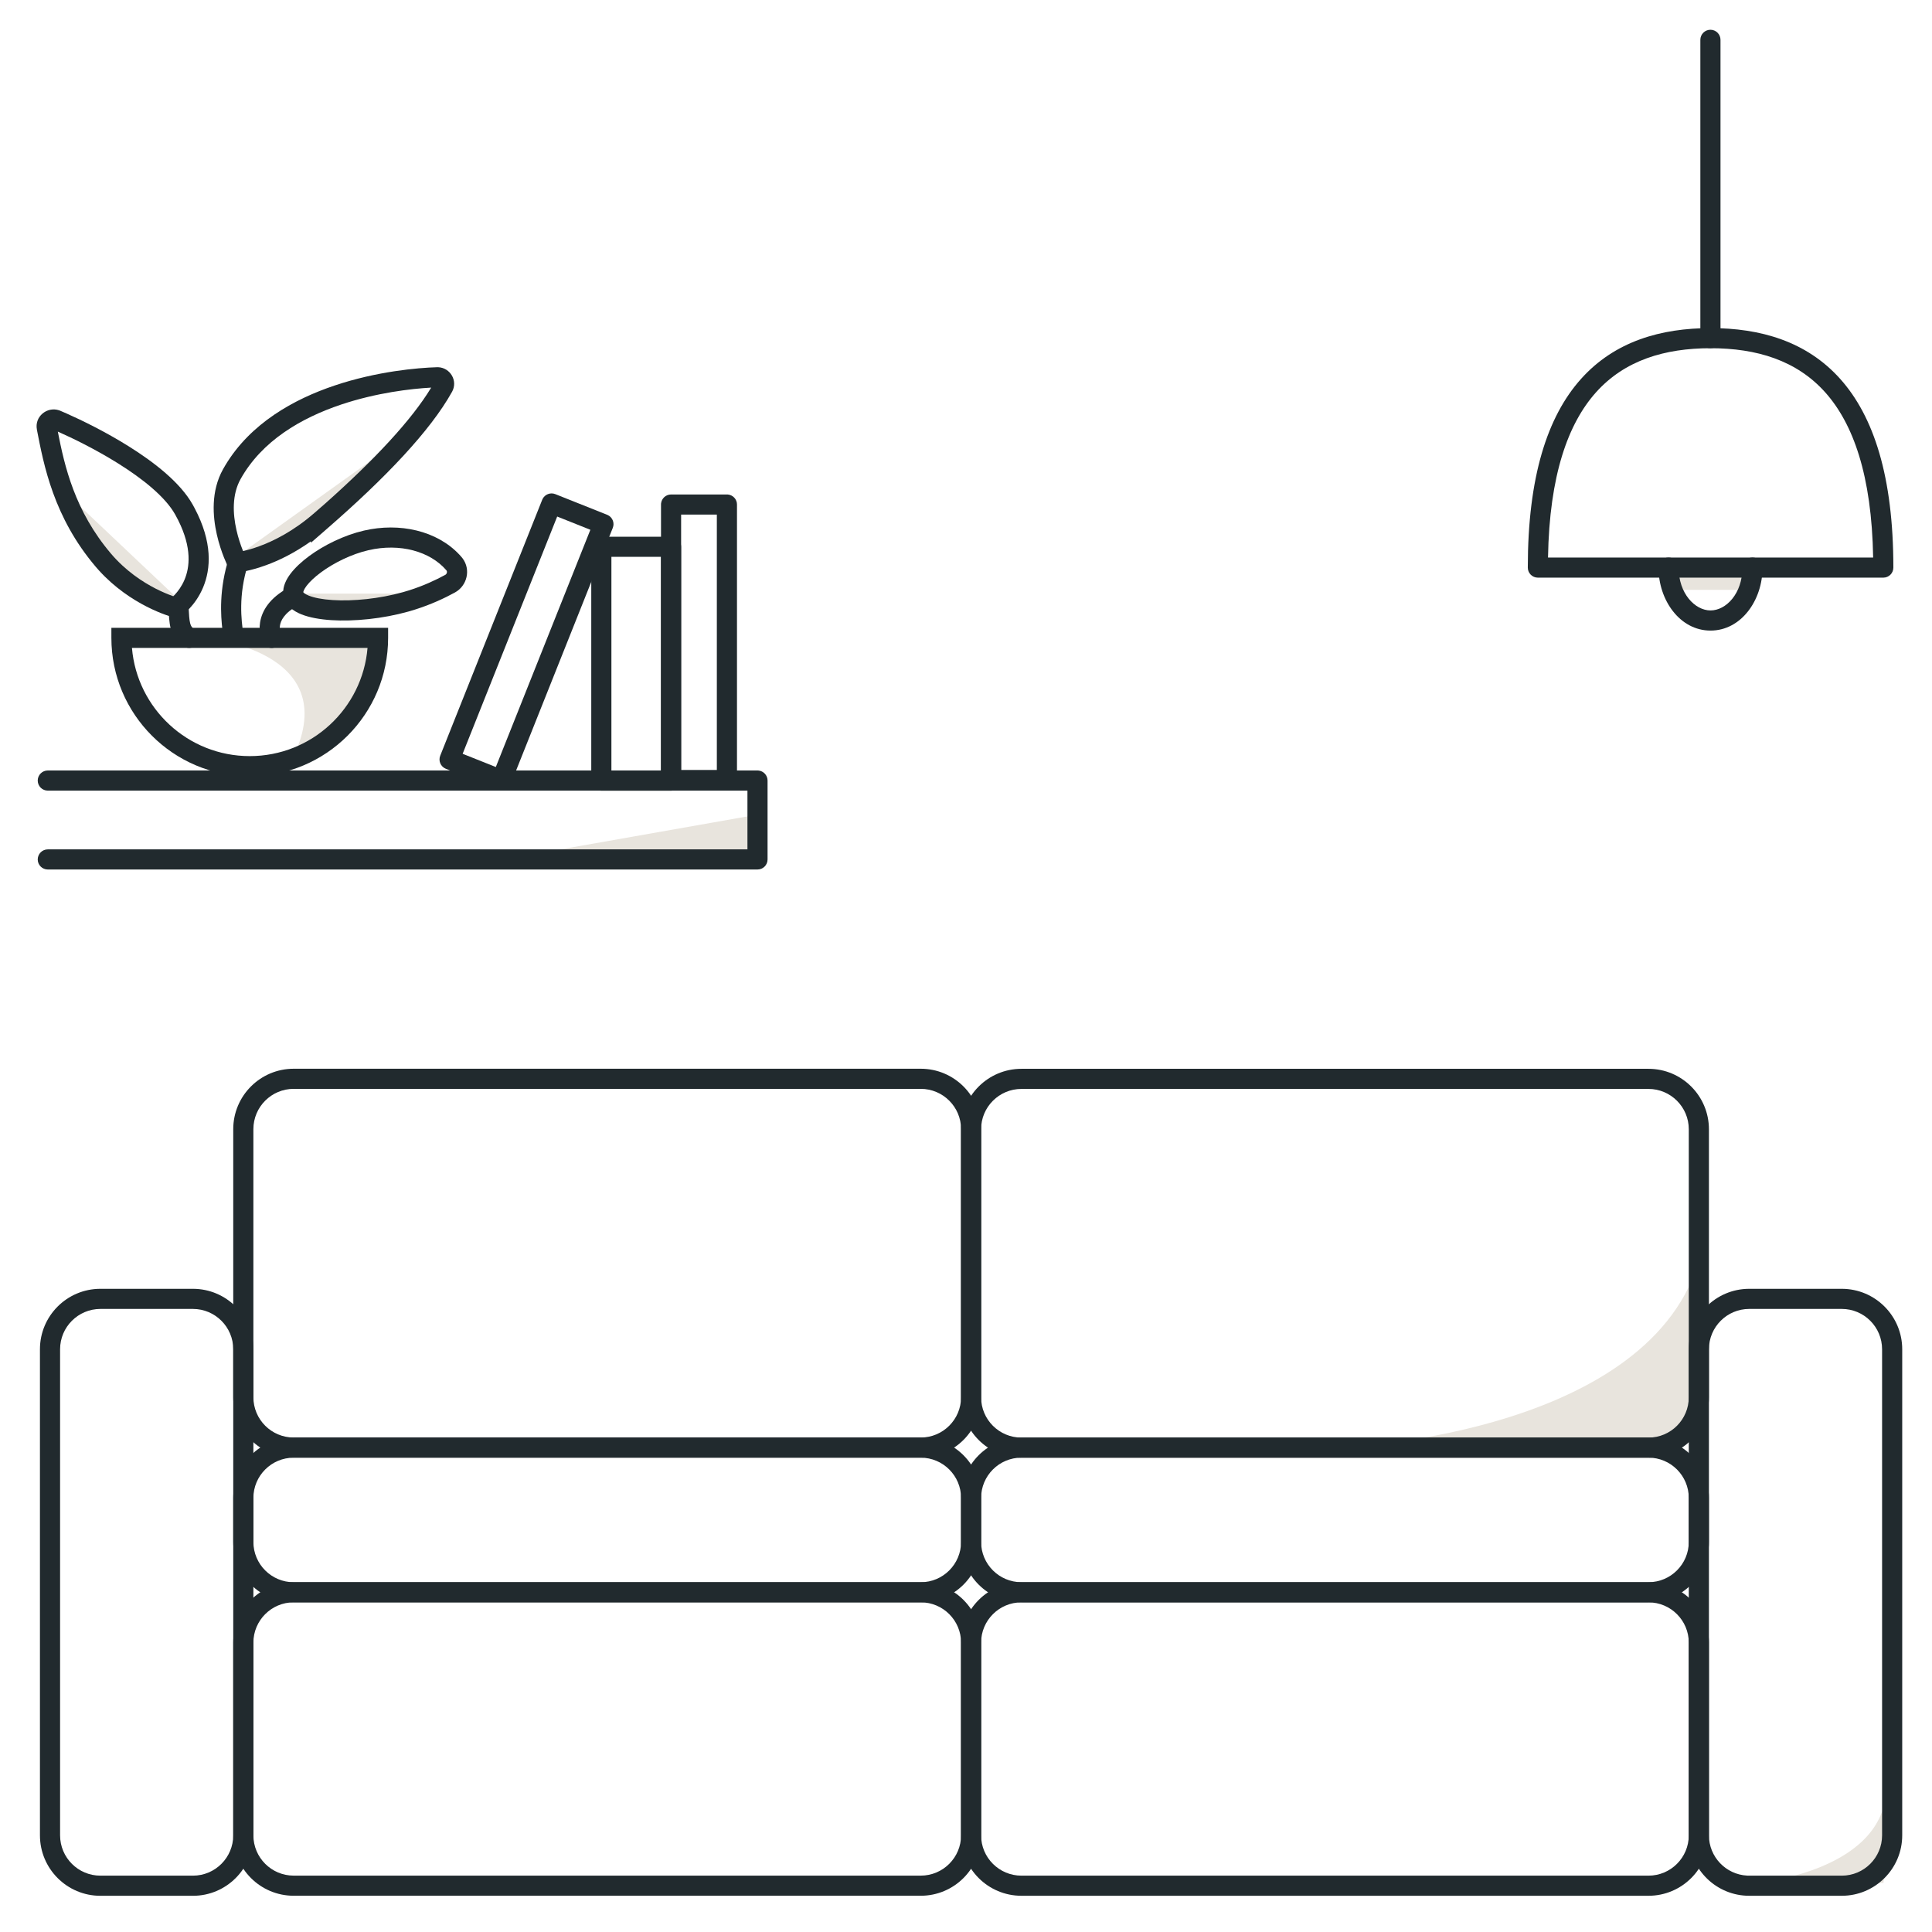 <svg width="80" height="80" viewBox="0 0 80 80" fill="none" xmlns="http://www.w3.org/2000/svg">
<path d="M31.367 33.732L20.855 35.587H31.367V33.732Z" fill="#E8E4DD"/>
<path d="M70.18 52.709C67.592 59.504 55.463 59.942 55.463 59.942L70.342 59.667C70.342 59.667 70.867 50.892 70.18 52.709Z" fill="#E8E4DD"/>
<path d="M77.921 75.049C76.838 77.899 71.75 78.083 71.75 78.083L77.992 77.966C77.992 77.966 78.213 74.287 77.925 75.049H77.921Z" fill="#E8E4DD"/>
<path d="M9.487 23.072C9.557 22.853 9.792 22.733 10.011 22.803C10.23 22.874 10.35 23.109 10.28 23.328C9.851 24.66 10.002 25.708 10.068 26.209L10.071 26.251C10.077 26.462 9.922 26.648 9.708 26.676C9.48 26.705 9.271 26.544 9.241 26.316L9.212 26.089C9.139 25.487 9.06 24.4 9.487 23.072Z" fill="#212A2E"/>
<path d="M7.45 24.876L2.612 20.301L4.187 23.284C4.412 23.542 6.875 24.967 7.221 25.063L7.45 24.872V24.876Z" fill="#E8E4DD"/>
<path d="M10.033 22.88L17.008 17.893L12.433 22.251C12.096 22.547 10.716 23.155 10.271 23.197L10.033 22.876V22.88Z" fill="#E8E4DD"/>
<path d="M12.146 24.58H17.77L14.958 25.168C14.4 25.268 13.32 25.309 12.796 25.101L12.146 24.576V24.58Z" fill="#E8E4DD"/>
<path d="M12.141 31.356C14.533 29.973 15.654 29.348 15.654 26.41H8.412C8.412 26.41 14.283 26.873 12.141 31.356Z" fill="#E8E4DD"/>
<path d="M7.505 25.499L7.35 25.605L7.168 25.558L7.271 25.155L7.505 25.499ZM1.529 17.792C1.421 17.246 1.95 16.825 2.444 16.989L2.492 17.007L2.496 17.009L2.755 17.121C3.408 17.41 4.375 17.885 5.314 18.471C6.37 19.13 7.462 19.973 7.98 20.897L8.055 21.035C8.807 22.451 8.734 23.553 8.409 24.326C8.246 24.715 8.027 25.003 7.847 25.195C7.757 25.291 7.676 25.364 7.616 25.414C7.585 25.439 7.56 25.459 7.542 25.473C7.532 25.48 7.524 25.486 7.518 25.49C7.515 25.492 7.512 25.494 7.51 25.496C7.509 25.496 7.508 25.497 7.507 25.498L7.506 25.498L7.505 25.499L7.271 25.155L7.167 25.558L7.167 25.558H7.166C7.165 25.558 7.165 25.558 7.164 25.557C7.162 25.557 7.161 25.556 7.158 25.556C7.154 25.555 7.147 25.553 7.14 25.55C7.124 25.546 7.102 25.54 7.074 25.532C7.019 25.515 6.941 25.49 6.845 25.455C6.652 25.386 6.384 25.277 6.074 25.119C5.493 24.823 4.758 24.348 4.097 23.62L3.966 23.471C2.219 21.418 1.812 19.258 1.528 17.792L1.529 17.792ZM2.394 17.872C2.674 19.303 3.092 21.158 4.6 22.93H4.6C5.204 23.638 5.902 24.096 6.452 24.377C6.727 24.517 6.963 24.612 7.127 24.671C7.144 24.677 7.161 24.682 7.176 24.688C7.196 24.669 7.217 24.648 7.239 24.625C7.366 24.489 7.524 24.282 7.641 24.004C7.852 23.5 7.958 22.696 7.378 21.54L7.253 21.304C6.846 20.578 5.917 19.829 4.873 19.178C3.963 18.61 3.019 18.148 2.394 17.872Z" fill="#212A2E"/>
<path d="M7.366 24.743C7.581 24.73 7.768 24.882 7.803 25.09L7.808 25.133L7.834 25.538C7.843 25.647 7.855 25.734 7.875 25.811C7.906 25.929 7.95 25.995 8.052 26.058C8.248 26.179 8.309 26.436 8.188 26.631C8.067 26.827 7.811 26.888 7.615 26.768C7.305 26.577 7.147 26.318 7.069 26.023C7.035 25.895 7.016 25.753 7.004 25.61L6.976 25.184L6.976 25.142C6.984 24.931 7.151 24.756 7.366 24.743Z" fill="#212A2E"/>
<path d="M9.854 23.699L9.574 23.724L9.446 23.474L9.817 23.285L9.854 23.699ZM18.148 15.206C18.642 15.229 18.969 15.765 18.72 16.221L18.718 16.224C17.818 17.842 15.953 19.795 13.565 21.873L12.875 22.474V22.414C12.181 22.908 11.534 23.215 11.018 23.403C10.676 23.528 10.392 23.601 10.191 23.644C10.09 23.665 10.009 23.679 9.952 23.687C9.924 23.691 9.901 23.694 9.885 23.696C9.876 23.697 9.87 23.698 9.865 23.698C9.862 23.699 9.86 23.699 9.858 23.699C9.857 23.699 9.857 23.699 9.856 23.699H9.855L9.817 23.285L9.446 23.474V23.474L9.445 23.473C9.445 23.473 9.445 23.472 9.444 23.471C9.443 23.47 9.442 23.467 9.441 23.465C9.438 23.459 9.435 23.452 9.43 23.443C9.421 23.424 9.409 23.398 9.393 23.365C9.363 23.299 9.321 23.203 9.274 23.085C9.181 22.849 9.065 22.517 8.978 22.131C8.807 21.375 8.729 20.34 9.232 19.436L9.331 19.265C10.376 17.525 12.166 16.531 13.851 15.965C15.595 15.378 17.289 15.229 18.096 15.206L18.1 15.205L18.148 15.206ZM17.855 16.05C17.027 16.095 15.586 16.261 14.116 16.755C12.468 17.309 10.844 18.254 9.96 19.841L9.96 19.841C9.605 20.479 9.637 21.266 9.791 21.947C9.866 22.281 9.967 22.571 10.049 22.778C10.054 22.792 10.06 22.805 10.065 22.818C10.23 22.781 10.458 22.721 10.732 22.62C11.332 22.401 12.155 21.993 13.018 21.241L13.479 20.839C15.508 19.034 17.043 17.393 17.855 16.05Z" fill="#212A2E"/>
<path d="M15.068 21.971C16.548 21.627 18.095 21.974 19.028 22.973L19.116 23.072L19.116 23.073L19.152 23.117C19.507 23.585 19.342 24.259 18.837 24.534L18.837 24.534C18.399 24.774 17.846 25.031 17.194 25.238L16.908 25.324C15.848 25.621 14.665 25.739 13.722 25.679C13.253 25.649 12.816 25.573 12.476 25.437C12.161 25.31 11.792 25.072 11.733 24.642L11.729 24.614V24.595C11.701 24.278 11.86 23.981 12.031 23.755C12.222 23.503 12.491 23.255 12.798 23.028C13.413 22.574 14.242 22.163 15.068 21.971V21.971ZM18.483 23.614C17.812 22.831 16.561 22.48 15.257 22.783H15.256C14.553 22.945 13.828 23.305 13.294 23.698C13.027 23.895 12.823 24.09 12.695 24.258C12.572 24.422 12.56 24.506 12.558 24.521C12.567 24.535 12.61 24.593 12.787 24.664C13.011 24.754 13.35 24.82 13.775 24.847C14.621 24.901 15.71 24.794 16.683 24.521L16.942 24.444C17.534 24.256 18.037 24.022 18.437 23.803L18.439 23.802L18.462 23.786C18.484 23.767 18.499 23.74 18.505 23.71C18.513 23.671 18.503 23.638 18.483 23.614V23.614Z" fill="#212A2E"/>
<path d="M16.071 25.996V26.413C16.071 29.576 13.505 32.142 10.341 32.142C7.178 32.142 4.612 29.576 4.612 26.413V25.996H16.071ZM5.464 26.829C5.675 29.338 7.779 31.309 10.341 31.309C12.904 31.309 15.008 29.338 15.219 26.829H5.464Z" fill="#212A2E"/>
<path d="M11.622 26.236C11.72 26.443 11.633 26.69 11.427 26.79C11.22 26.89 10.971 26.803 10.871 26.596L11.151 26.46C10.878 26.592 10.87 26.595 10.87 26.595L10.87 26.594L10.869 26.593L10.865 26.584C10.863 26.579 10.86 26.573 10.857 26.566C10.851 26.552 10.844 26.535 10.836 26.513C10.821 26.47 10.803 26.412 10.787 26.34C10.755 26.198 10.733 26 10.77 25.769C10.847 25.285 11.167 24.755 11.948 24.335C12.151 24.226 12.403 24.302 12.512 24.505C12.621 24.707 12.546 24.96 12.343 25.069C11.754 25.386 11.623 25.712 11.593 25.9C11.576 26.006 11.587 26.097 11.601 26.161C11.608 26.192 11.615 26.216 11.62 26.229C11.621 26.232 11.622 26.235 11.623 26.237L11.622 26.236ZM11.623 26.237C11.623 26.238 11.623 26.239 11.624 26.239C11.624 26.24 11.624 26.24 11.624 26.24L11.623 26.237Z" fill="#212A2E"/>
<path d="M9.658 55.871C9.658 54.949 8.91 54.201 7.988 54.2H4.158C3.236 54.201 2.488 54.949 2.488 55.871V75.996C2.488 76.919 3.236 77.667 4.158 77.667H7.988C8.91 77.667 9.658 76.919 9.658 75.996V55.871ZM10.492 75.996C10.492 77.379 9.371 78.501 7.988 78.501H4.158C2.775 78.501 1.654 77.379 1.654 75.996V55.871C1.654 54.488 2.775 53.367 4.158 53.367H7.988C9.371 53.367 10.492 54.488 10.492 55.871V75.996Z" fill="#212A2E"/>
<path d="M39.796 68.02C39.796 67.097 39.048 66.349 38.125 66.349H12.162C11.24 66.349 10.492 67.097 10.492 68.02V75.995C10.492 76.918 11.24 77.666 12.162 77.666H38.125C39.048 77.666 39.796 76.918 39.796 75.995V68.02ZM40.629 75.995C40.629 77.378 39.508 78.499 38.125 78.499H12.162C10.779 78.499 9.658 77.378 9.658 75.995V68.02C9.658 66.637 10.779 65.516 12.162 65.516H38.125C39.508 65.516 40.629 66.637 40.629 68.02V75.995Z" fill="#212A2E"/>
<path d="M39.796 62.029C39.796 61.107 39.048 60.359 38.125 60.359H12.162C11.24 60.359 10.492 61.107 10.492 62.029V63.846C10.492 64.769 11.24 65.517 12.162 65.517H38.125C39.048 65.517 39.796 64.769 39.796 63.846V62.029ZM40.629 63.846C40.629 65.229 39.508 66.35 38.125 66.35H12.162C10.779 66.35 9.658 65.229 9.658 63.846V62.029C9.658 60.647 10.779 59.525 12.162 59.525H38.125C39.508 59.526 40.629 60.647 40.629 62.029V63.846Z" fill="#212A2E"/>
<path d="M39.796 46.758C39.796 45.835 39.048 45.087 38.125 45.087H12.162C11.24 45.087 10.492 45.835 10.492 46.758V57.854C10.492 58.776 11.239 59.525 12.162 59.525H38.125C39.048 59.525 39.796 58.776 39.796 57.854V46.758ZM40.629 57.854C40.629 59.237 39.508 60.358 38.125 60.358H12.162C10.779 60.358 9.658 59.237 9.658 57.854V46.758C9.658 45.375 10.779 44.254 12.162 44.254H38.125C39.508 44.254 40.629 45.375 40.629 46.758V57.854Z" fill="#212A2E"/>
<path d="M70.763 75.996C70.763 76.89 71.465 77.62 72.347 77.665L72.433 77.667H76.263C77.185 77.667 77.933 76.919 77.933 75.996V55.871C77.933 54.948 77.185 54.2 76.263 54.2H72.433C71.51 54.2 70.763 54.948 70.763 55.871V75.996ZM69.929 55.871C69.929 54.488 71.05 53.367 72.433 53.367H76.263C77.645 53.367 78.767 54.488 78.767 55.871V75.996C78.767 77.379 77.645 78.5 76.263 78.5H72.433L72.305 78.497C70.981 78.43 69.929 77.336 69.929 75.996V55.871Z" fill="#212A2E"/>
<path d="M40.625 75.996C40.625 76.919 41.373 77.667 42.296 77.667H68.259C69.181 77.667 69.929 76.919 69.929 75.996V68.021C69.929 67.098 69.181 66.35 68.259 66.35H42.296C41.373 66.35 40.625 67.098 40.625 68.021V75.996ZM39.792 68.021C39.792 66.638 40.913 65.517 42.296 65.517H68.259C69.641 65.517 70.763 66.638 70.763 68.021V75.996C70.763 77.379 69.642 78.5 68.259 78.5H42.296C40.913 78.5 39.792 77.379 39.792 75.996V68.021Z" fill="#212A2E"/>
<path d="M40.625 63.846C40.625 64.768 41.373 65.516 42.296 65.516H68.259C69.181 65.516 69.929 64.768 69.929 63.846V62.029C69.929 61.106 69.181 60.358 68.259 60.358H42.296C41.373 60.358 40.625 61.106 40.625 62.029V63.846ZM39.792 62.029C39.792 60.646 40.913 59.525 42.296 59.525H68.259C69.642 59.525 70.763 60.646 70.763 62.029V63.846C70.763 65.228 69.642 66.35 68.259 66.35H42.296C40.913 66.35 39.792 65.228 39.792 63.846V62.029Z" fill="#212A2E"/>
<path d="M40.625 57.857C40.625 58.78 41.373 59.528 42.296 59.528H68.259C69.181 59.528 69.929 58.78 69.929 57.857V46.761C69.929 45.839 69.181 45.09 68.259 45.09H42.296C41.373 45.09 40.625 45.839 40.625 46.761V57.857ZM39.792 46.761C39.792 45.379 40.913 44.257 42.296 44.257H68.259C69.642 44.257 70.763 45.379 70.763 46.761V57.857C70.763 59.24 69.642 60.361 68.259 60.361H42.296C40.913 60.361 39.792 59.24 39.792 57.857V46.761Z" fill="#212A2E"/>
<path d="M69.3 24.424H72.362V23.803H69.3V24.424Z" fill="#E8E4DD"/>
<path d="M70.834 13.586C72.88 13.586 74.801 14.126 76.201 15.692C77.591 17.248 78.4 19.743 78.4 23.503C78.4 23.733 78.214 23.919 77.984 23.919H63.679C63.449 23.919 63.263 23.733 63.263 23.503C63.263 19.742 64.073 17.248 65.465 15.692C66.865 14.126 68.787 13.586 70.834 13.586ZM70.834 14.419C68.93 14.419 67.275 14.918 66.086 16.247C64.934 17.535 64.158 19.669 64.1 23.086H77.563C77.505 19.669 76.73 17.535 75.579 16.247C74.391 14.919 72.737 14.419 70.834 14.419Z" fill="#212A2E"/>
<path d="M70.408 14.003V1.649C70.408 1.419 70.595 1.232 70.825 1.232C71.055 1.232 71.242 1.419 71.242 1.649V14.003C71.241 14.233 71.055 14.42 70.825 14.42C70.595 14.42 70.408 14.233 70.408 14.003Z" fill="#212A2E"/>
<path d="M68.675 23.503C68.675 23.273 68.861 23.086 69.091 23.086C69.322 23.086 69.508 23.273 69.508 23.503C69.508 24.576 70.186 25.277 70.829 25.277C71.472 25.277 72.15 24.58 72.15 23.503C72.15 23.273 72.336 23.086 72.566 23.086C72.796 23.086 72.983 23.273 72.983 23.503C72.983 24.85 72.102 26.111 70.829 26.111C69.555 26.111 68.675 24.846 68.675 23.503Z" fill="#212A2E"/>
<path d="M31.367 31.904L31.409 31.906C31.619 31.928 31.783 32.105 31.783 32.321V35.588C31.783 35.818 31.597 36.004 31.367 36.004H1.979C1.749 36.004 1.562 35.818 1.562 35.588C1.563 35.358 1.749 35.171 1.979 35.171H30.95V32.738H1.979C1.749 32.738 1.562 32.551 1.562 32.321C1.562 32.091 1.749 31.904 1.979 31.904H31.367Z" fill="#212A2E"/>
<path d="M30.1 20.475L30.143 20.477C30.353 20.498 30.517 20.676 30.517 20.891V32.3C30.517 32.53 30.33 32.716 30.1 32.716H27.788C27.558 32.716 27.371 32.53 27.371 32.3V20.891L27.373 20.849C27.395 20.639 27.572 20.475 27.788 20.475H30.1ZM28.204 31.883H29.683V21.308H28.204V31.883Z" fill="#212A2E"/>
<path d="M25.142 21.317L25.18 21.335C25.368 21.432 25.454 21.658 25.374 21.858L21.151 32.456C21.066 32.67 20.823 32.774 20.609 32.689L18.461 31.833C18.247 31.747 18.143 31.505 18.229 31.291L22.452 20.694L22.47 20.655C22.567 20.468 22.793 20.381 22.994 20.461L25.142 21.317ZM19.157 31.213L20.531 31.76L24.446 21.937L23.072 21.389L19.157 31.213Z" fill="#212A2E"/>
<path d="M27.787 22.225L27.83 22.227C28.04 22.248 28.204 22.425 28.204 22.641V32.325C28.204 32.555 28.017 32.741 27.787 32.741H24.9C24.67 32.741 24.483 32.555 24.483 32.325V22.641L24.485 22.599C24.507 22.389 24.684 22.225 24.9 22.225H27.787ZM25.317 31.908H27.371V23.058H25.317V31.908Z" fill="#212A2E"/>
</svg>
